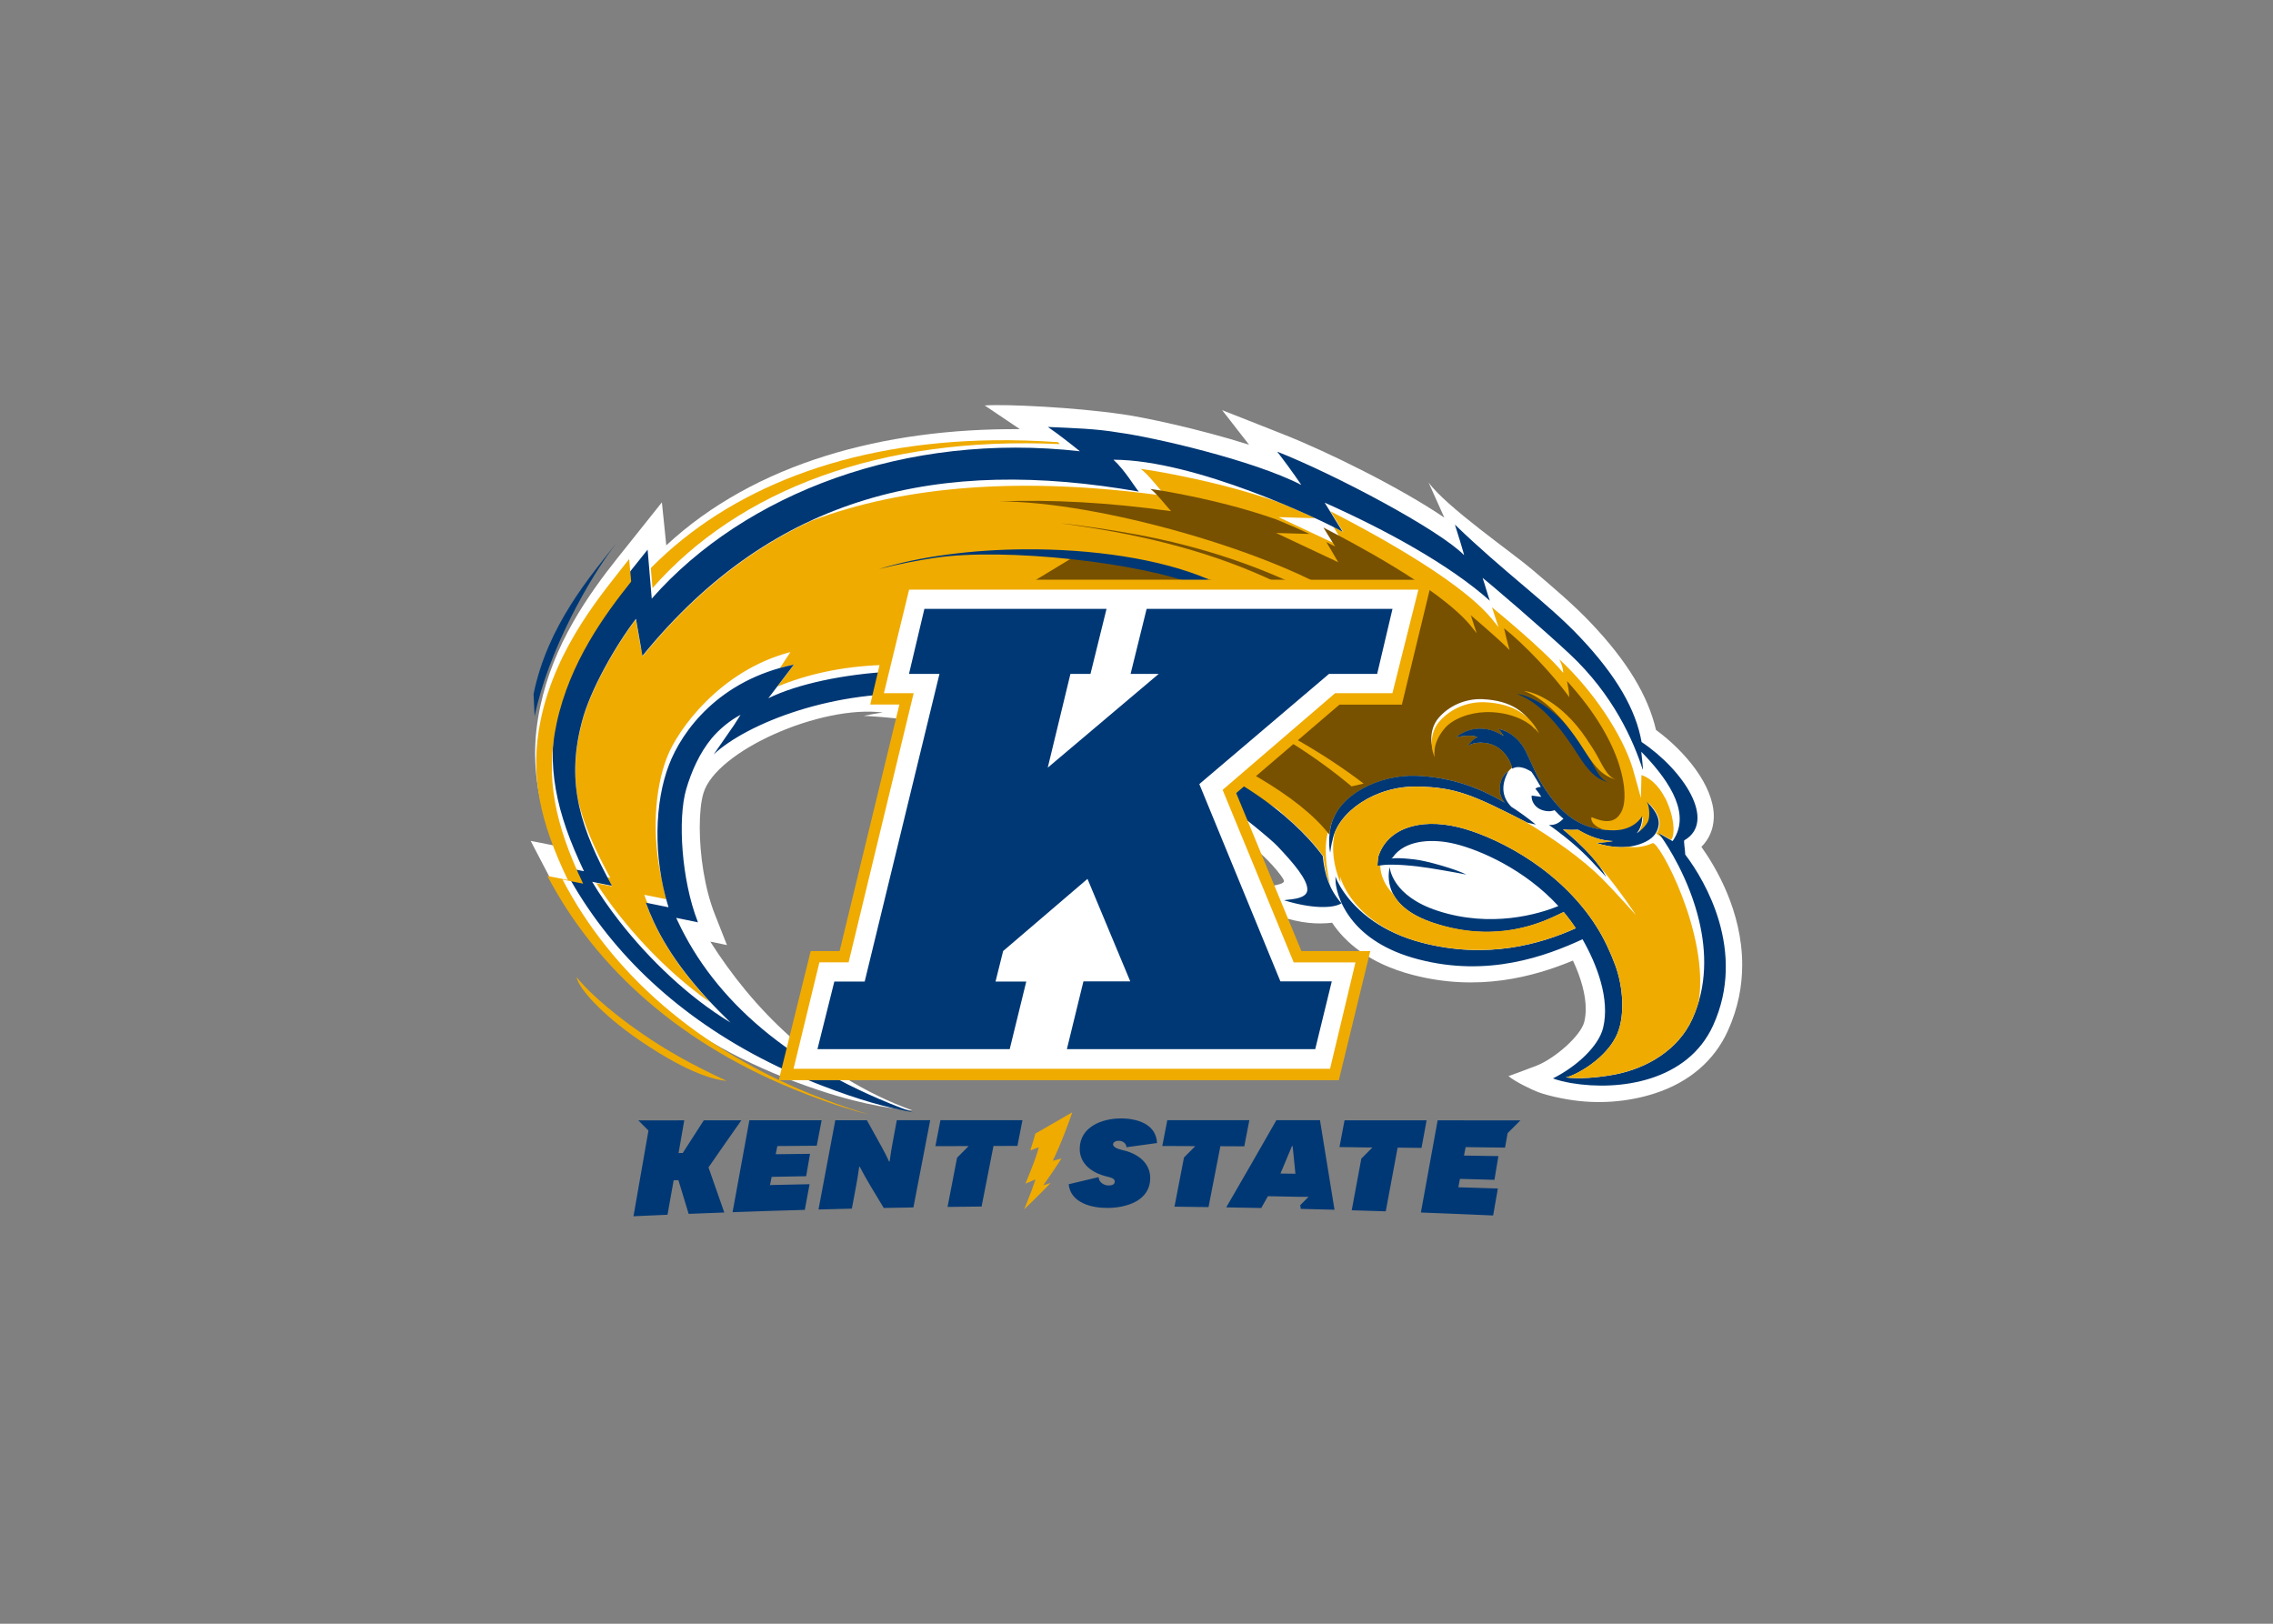 <?xml version="1.0" encoding="UTF-8"?> <svg xmlns="http://www.w3.org/2000/svg" clip-rule="evenodd" fill-rule="evenodd" stroke-linejoin="round" stroke-miterlimit="1.414" viewBox="0 0 560 400"><rect x="0" y="0" width="560" height="400" fill="#808080" stroke="none"/><g transform="matrix(2.132 0 0 2.132 129.921 -1947.24)"><path d="m56.895 962.926c-15.688-.102-30.581 3.892-40.84 13.428-.054-.635-.508-4.966-.508-4.966l-4.267 5.351-.772.962c-3.599 4.522-7.481 10.103-9.004 17.222-.4 1.855-.605 3.657-.605 5.467 0 3.38.722 6.8 2.217 10.65-1.251-.25-2.73-.54-2.73-.54l1.997 3.83c6.108 11.72 16.845 20.16 31.255 24.96 5.771 1.92 9.028 2.17 10.869 2.36-11.104-4.04-18.623-12.01-23.364-19.51.961.21 1.923.4 1.923.4l-1.409-3.58c-1.172-2.96-1.734-6.86-1.734-10 0-1.6.137-3.02.435-4 1.469-4.86 13.535-10.207 20.722-9.289-.649.073-2.216.381-2.216.381s6.225.269 11.474 1.562c5.249 1.294 11.631 3.166 17.217 5.626 2.48 1.1 9.873 4.81 15.347 8.52l-.933-1.6s.43.1 1.616.9c1.831 1.23 3.702 3.57 3.848 4.02.014.3-.22.39-1.558.67-1.762.38-3.618.7-3.618.7s1.778 1.8 4.507 2.71c2.725.91 4.522.98 6.235.8 1.495 2.24 4.244 4.7 9.297 6.02 7.569 1.98 13.965.24 18.531-1.65.962 2.05 1.479 3.98 1.479 5.59 0 .53-.053 1.02-.166 1.48-.405 1.66-3.496 4.3-5.532 5.08s-2.588.97-3.232 1.2c.752.63 2.661 1.57 3.52 1.88 1.157.42 2.559.68 3.316.81 3.486.6 7.016.3 10.092-.7 3.946-1.28 6.861-3.77 8.423-7.22 1.196-2.63 1.66-5.21 1.66-7.62 0-6.23-3.091-11.36-4.717-13.64.889-.88 1.387-2.03 1.431-3.34 0-.06.005-.12.005-.18 0-3.55-3.321-7.53-6.68-9.987-.933-3.974-3.311-7.915-7.48-12.319-1.968-2.085-4.356-4.111-6.875-6.25-2.305-1.958-9.898-7.217-11.929-10.029 0 0 1.401 3.125 1.821 4.062-5.092-3.462-13.461-7.598-18.637-9.639l-7.036-2.778s1.733 2.232 3.11 3.999c-5.815-1.85-12.373-3.223-14.849-3.555l.079.015c-5.196-.762-13.262-1.177-15.777-1.001.625.415 2.242 1.508 4.043 2.724" fill="#fff"></path><path d="m131.457 1005.52c-1.148-2.25-2.71-2.62-2.71-2.62l-.069 2.64s-.605-2.27-.937-3.39c-1.153-3.835-4.546-8.992-8.486-12.634.268.556.454 1.103.439 1.562-2.129-2.607-8.223-7.564-8.223-7.564l.752 2.295s-.4-.527-.839-1.049c-4.034-4.791-15.191-10.596-18.579-12.349l1.484 2.407c-.264-.147-.635-.342-1.113-.581l1.504 2.559-7.867-3.702 4.239.123c-1.197-.557-2.627-1.187-4.214-1.841-3.897-1.367-8.13-2.461-13.223-3.418-.903-.171-1.826-.318-2.754-.445.831.538 2.281 2.52 2.955 3.145-16.612-2.324-30.289-1.191-41 2.866-7.075 3.272-13.579 8.364-19.502 15.645l-.176-1.006c-.01.01-.014.017-.024.028l-.576-3.276c-2.373 3.115-5.283 8.232-6.206 11.811-.01.029-.078.303-.083.332-.816 3.182-.894 5.972-.406 8.692.674 2.92 1.988 5.8 3.746 9.03l-.362-.07c.181.34.371.69.562 1.04l-1.821-.36c3.066 4.77 7.881 10.08 13.193 13.8-3.442-3.69-5.957-7.35-7.451-11.49l.195.04c-.141-.33-.273-.67-.395-1.01l2.534.51c-.199-.74-.355-1.45-.492-2.16-1.191-5.21-.864-10.56.616-14.31 1.206-3.085 6.074-9.959 14.233-12.085l-1.216 1.846c.527-.151 1.069-.283 1.636-.4l-1.924 2.539c6.709-2.788 16.201-3.731 27.734-.347l-1.152.157c.347.136.684.273 1.001.429l-1.973.489c3.497.844 7.862 2.089 9.82 2.768 2.08.723 4.624 1.914 7.128 3.203-.629-.454-1.001-.722-1.001-.722 3.672 1.132 6.133 3.523 8.765 4.903l-.454-.82c3.779 2.07 7.188 3.25 8.589 4.71.01.02.019.03.034.04 2.749 2.3 4.17 4.19 4.605 4.81.122 1.21.346 2.27.757 3.23-1.153-5.27.049-6.81.468-7.75.118-.27.288-.51.474-.72 1.738-2.68 5.679-4.17 9.053-4.06 3.501.12 6.884 1.09 10.278 3.11-.63-.71-.664-1.69-.449-2.4.029-.11.068-.2.107-.3.039-.21.093-.41.176-.59.191-.43.576-.71.977-.89-.24-.8-1.089-2.507-3.116-2.732-1.298-.141-1.918.337-1.943.362.02-.025.42-.718 1.099-1.011-.684-.396-2.437-.011-2.481.004.078-.029 1.695-1.553 4.18-.777.498.156.933.401 1.333.62-.347-.498-.566-.796-.576-.8.293.01 2.168.551 3.179 2.694.229.48.805 1.73 1.123 2.4.571 1.21 1.674 2.91 2.817 4.07 1.86 1.91 3.906 2.57 6.226 2.56 2.373-.01 3.247-1.59 3.256-1.65-.01.06.059 1.15-.644 1.98.522-.29 1.177-.97 1.352-1.44.235-.64.074-1.91-.161-2.17.122.14 1.631 1.46 1.319 2.81-.054.24-.137.53-.332.83.219.15.483.33.776.53l-.41-.58 1.338.76c.503-.57.38-2.75-.718-4.91" fill="#efab00" fill-rule="nonzero"></path><g transform="matrix(.282 0 0 .282 .387 960.162)"><path d="m253.892 34.291c2.301 1.488 6.107 6.474 8.512 9.121-25.433-3.564-48.944-4.844-70.487-3.979 40.606-.126 114.087 20.9 143.968 41.315 24.809 16.955 20.709 20.914-5.883 9.045-59.134-26.436-107.025-27.904-107.025-27.904l-32.755 19.862s54.985 7.198 93.012 27.544c32.734 17.509 21.526 18.443-10.948 6.816-48.721-17.457-101.317-20.554-125.539-17.405 21.54.779 59.325 5.723 74.083 10.672-3.737 1.141-13.288 5.363-17.855 6.436 8.183-.536 99.375 27.44 124.341 60.207.087-1.038.266-2.145.491-3.321 2.976-13.513 20.399-21.364 34.88-20.88 12.405.416 24.391 3.838 36.414 11.018-2.249-2.526-2.353-6.004-1.591-8.547.674-2.249 2.142-3.927 2.989-4.083.468-.658 1.007-1.208 1.613-1.64-.588-2.509-3.495-9.391-11.177-10.222-4.619-.502-6.816 1.191-6.886 1.26.069-.063 1.488-2.526 3.876-3.564-2.405-1.402-8.616-.037-8.789.013.294-.1 6.017-5.515 14.823-2.747 1.765.536 3.308 1.419 4.727 2.18-1.228-1.747-2.028-2.824-2.062-2.824 1.055.038 7.699 1.959 11.28 9.537.813 1.713 2.855 6.124 3.979 8.512 2.025 4.291 5.938 10.291 9.987 14.443 5.588 5.709 11.661 8.27 18.408 8.893-3.65-.969-6.041-3.059-5.591-5.274 5.138 2.163 10.069 3.063 12.629-3.01 2.544-6.073 1.246-26.596-22.664-52.756.259 1.436.885 3.945.92 6.609-6.228-8.858-18.893-22.146-26.713-28.236.328 1.574 1.63 6.785 2.27 8.948-4.17-4.342-15.89-14.277-15.89-14.277l2.422 7.405s-1.294-1.709-2.712-3.405c-13.063-15.484-49.135-34.256-60.105-39.933l4.809 7.786c-.85-.454-2.062-1.095-3.603-1.857l4.858 8.27-25.447-11.972 13.717.394c-3.859-1.796-8.493-3.837-13.635-5.949-12.593-4.429-26.295-7.972-42.767-11.051-2.924-.554-5.9-1.042-8.894-1.44zm-36.844 14.057c7.475 1.003 15.966 2.384 21.71 3.44 29.983 5.501 56.161 14.208 79.377 27.287l2.595-1.993c-21.486-10.97-45.949-19.272-72.698-24.165-8.372-1.541-22.538-3.756-30.982-4.567z" fill="#785100"></path><path d="m211.928 8.907c4.135 2.785 9.845 7.304 13.115 9.951-71.058-7.993-137.236 16.99-175.436 60.382l-.692-8.201-1.003-11.869c-1.852 2.353-4.035 5.018-6.388 7.994-10.761 13.512-25.173 32.976-30.554 58.131-4.775 22.284-.64 41.506 10.865 65.639l-8.405-1.686c4.013 7.664 8.654 15.118 13.965 22.298l.014.014c20.64 27.924 51.194 51.594 92.321 67.372 7.751 2.976 14.173 5.121 19.778 6.747 6.488 1.886 11.9 3.083 17.073 4.035-51.158-18.616-81.432-46.562-96.243-78.154l-.021-.014c-.223-.503-.464-.999-.691-1.503l7.336 1.502 1.467.007c-6.675-17.146-8.213-42.2-4.719-54.173 2.162-7.422 5.571-14.98 10.38-20.81 3.184-3.875 7.82-7.599 11.904-9.709l-2.616 4.117-8.388 12.098c13.357-12.544 49.546-27.15 88.285-24.589 3.322.207 6.664.539 9.986 1.024l-15.398 3.412-3.702.81c3.841-.278 10.014.314 17.522 1.612 17.267 2.976 49.862 12.543 69.69 21.281 11.142 4.913 26.99 12.159 45.847 24.962-2.042-3.789-3.82-7.592-5.827-11.018 9.809 7.44 21.799 17.108 24.602 20.084 6.696 7.059 12.544 13.931 12.249 18.049-.294 4.117-8.999 3.698-9.432 4.166 11.09 3.425 19.931 3.405 23.426 1.225-4.914-5.658-6.869-11.537-7.647-19.322-3.461-4.896-24.253-32.233-76.312-48.341 0 0 4.135 3.01 10.242 7.474-9.378-4.395-20.589-9.08-31.246-12.782-8.478-2.942-29.689-8.883-42.424-11.565l13.914-3.444c-24.828-12.057-77.424-7.834-101.388 3.948l10.471-13.786c-30.692 6.281-45.868 27.163-51.197 41.109-5.813 15.191-6.661 37.524-.173 58.32l-9.294-1.883c.952 2.63 2.028 5.205 3.204 7.73v.014c6.8 14.602 17.402 27.734 31.468 41.35-17.111-10.311-33.288-25.865-45.397-41.35l-.014-.014c-4.307-5.524-8.113-11.019-11.245-16.281l8.097 1.64c-12.682-23.269-18.879-41.418-12.547-66.263.018-.099.264-1.053.298-1.155 3.287-12.717 13.647-30.951 22.091-41.974l2.65 15.19c54.223-66.695 122.216-81.51 203.392-67.322-1.693-1.902-5.57-8.646-10.378-13.059 33.669.076 84.55 24.361 93.912 29.516l-7.371-11.937c25.191 11.228 51.173 25.446 67.695 40.188-.882-2.388-2.37-7.803-2.976-9.343 2.889 2.197 24.066 20.315 35.642 31.129 18.097 16.92 26.16 35.656 30 47.441.26-.156-.532-6.125-.602-7.336 9.689 9.914 20.257 23.807 13.717 35.191-.26.484-.554.952-.9 1.419l-5.709-3.274 1.509 2.146c1.695 2.404 11.003 16.263 15.155 34.083v.014c2.855 12.249 3.288 26.367-2.872 39.933-5.709 12.543-18.394 20.173-31.716 22.733-6.834 1.298-15.26 1.987-20.278 1.156 1.575.26 15.156-5.882 20.623-16.471 4.049-7.837 3.132-20.498-.242-29.564-1.972-5.277-4.516-10.8-7.543-15.557-1.004-1.592-1.454-2.249-1.454-2.249-16.176-23.79-42.406-35.518-55.123-38.615-16.782-4.101-29.516 1.041-32.941 12.027 0 0-.412 2.8-.326 4.063.052-.088.135-.17.222-.256 1.297-.329 2.993-.485 4.879-.519 3.599-.051 7.855.325 11.177.706 5.277.605 15.398 2.439 20.138 3.356-4.186-2.197-16.398-5.692-21.156-6.194-.709-.062-1.405-.134-2.097-.221-2.854-.278-5.432-.437-7.578-.159.294-.138.45-.208.45-.208l1.35-1.695c5.467-5.814 15.643-6.243 24.519-4.063 10.173 2.509 28.409 10.381 42.215 25.433-8.011 3.322-27.617 9.1-49.504 1.938-18.564-6.073-19.619-17.405-19.584-17.924-.052.674-4.53 14.737 16.318 22.332 0 0 .481.197 1.64.595 19.793 6.661 35.385 2.886 44.518-.574l.036-.014c2.854-1.09 5.09-2.159 6.63-2.886l2.11-1.024c1.056 1.263 2.073 2.56 3.059 3.91 0 0 .606.799 1.903 2.754-14.204 6.419-36.315 12.921-63.113 5.897-8.183-2.146-14.564-5.257-19.529-8.63l-.021-.014c-12.198-8.287-15.775-18.08-15.828-18.581l.104 2.643c.052.502.658 8.031 7.232 15.938l.014.014c4.862 5.848 12.976 11.9 26.575 15.446 28.668 7.509 52.37-1.297 67.336-8.2 6.004 10.484 11.298 24.567 8.443 36.297-1.799 7.388-10.622 15.731-20.553 20.713 1.297.605 5.052 1.502 7.508 1.917 19.949 3.374 47.753-.775 58.131-23.647 6.886-15.156 6.073-30.035 2.457-42.527v-.014c-3.477-11.938-9.512-21.695-13.889-27.439-.036-1.817-.727-5.644-.381-5.834 13.305-7.717-.051-28.578-17.509-40.291-2.37-13.27-10.107-26.973-25.384-43.115-12.993-13.754-31.156-26.647-51.123-45.974.675 1.972 3.979 12.751 3.737 12.491-10.24-10.435-52.646-32.941-76.521-42.37 1.988 2.561 6.538 8.72 9.861 13.633-19.793-10.207-60.884-19.602-74.809-21.453-9.362-1.609-18.826-1.838-29.066-2.305zm-9.574 50.13c-21.503.154-42.785 2.873-59.711 8.111 8.789-2.249 16.332-3.595 22.561-4.546 28.754-4.464 85.886 1.968 108.396 11.467.779-.641 2.907-2.211 4.049-2.782-19.63-8.399-47.647-12.447-75.295-12.25zm186.682 73.449c-3.477 0-6.73 1.139-9.654 3.371-.121.086-.207.158-.207.221.121-.053 2.851-.657 5.411-.657 1.506 0 2.634.227 3.343.574-1.401.623-2.737 1.817-3.827 3.495l-.014.138c.017-.017 1.674-1.37 5.204-1.37.536 0 1.09.041 1.661.104 7.786.848 10.744 7.903 11.28 10.567.71-.433 1.523-.657 2.457-.657 2.267 0 4.554 1.349 5.419 1.938 1.298 1.886 2.543 4.034 3.841 6.214-.086-.012-.194-.014-.298-.014-.692 0-1.363.242-1.951.727 1.453 1.626 2.353 3.284 2.422 3.322l-3.945-.519c-.19 2.197 1.26 4.965 4.408 5.986.9.295 1.765.436 2.596.436.83 0 1.629-.138 2.373-.45 1.142 1.246 2.384 2.458 3.647 3.53l-.083.062c-1.436 1.28-2.82 2.471-5.224 2.471h-.139c-.156 0-.294.004-.45.041.243.087 3.043 2.168 3.059 2.18 9.031 6.782 13.322 11.471 17.128 15.606 1.056 1.159 2.063 2.249 3.135 3.356l.036-.027c-3.045-5.692-8.81-12.042-17.668-19.343 1.021.144 2.059.208 3.391.208.692 0 1.387-.029 2.131-.042l.672-.014c4.74 2.89 9.553 4.464 14.311 4.637-3.322.608-5.938.657-6.664.657h-.083c-.19 0-.316.006-.332.056.035 0 .155.034.346.097 3.443 1.107 6.82 1.681 10.056 1.681 3.702 0 7.09-.744 10.048-2.214 3.789-1.869 4.792-4.256 5.26-6.332.45-1.99.055-5.277-4.478-9.758-.103-.111-.176-.173-.263-.173.813.899 1.422 5.377.574 7.661-.605 1.643-2.889 4.049-4.74 5.121 1.47-1.73 2.232-4.014 2.284-6.817 0-.124-.004-.171-.056-.221 0 .069-3.041 5.777-11.502 5.827h-.276c-8.824 0-15.727-2.855-21.765-9.031-4.239-4.326-8.066-10.364-9.987-14.43-.605-1.297-1.467-3.166-2.263-4.879-.692-1.488-1.332-2.855-1.695-3.633-3.599-7.596-10.16-9.495-11.301-9.495h-.036c.087.052.817 1.038 2.097 2.768l-.332-.18c-1.297-.709-2.785-1.519-4.394-2.021-1.661-.518-3.336-.775-4.962-.775zm11.502 17.696c-.847.138-2.332 1.817-3.024 4.118-.761 2.526-.64 6 1.592 8.525-12.025-7.162-24.014-10.584-36.401-11.017-14.498-.485-31.903 7.367-34.879 20.879-1.297 6.229-.207 10.609-.207 10.609s.484-3.637.969-5.142c2.128-11.419 17.457-22.281 34.879-21.917 15.727.311 22.82 3.474 44.915 14.789l3.494.782c-3.373-2.734-6.716-5.173-10.055-7.301-3.408-3.512-4.585-8.218-1.28-14.325zm-333.583 61.384 1.605.325c-.052-.1-.097-.203-.131-.325z" fill="#003875"></path><path d="m151.249 71.475-12.111 51.162h11.952l-24.499 101.005h-11.848l-13.08 52.909h229.5l12.893-52.895h-28.236l-26.713-64.739 23.446-20.076c8.455 5.353 16.399 11.114 23.821 17.328l4.927-1.142c-8.086-6.219-17.206-12.184-26.921-17.757l17.045-14.596h25.572l12.401-51.161-218.147-.035z" fill="#efab00" fill-rule="nonzero"></path><path d="m155.069 75.557-10.325 42.424h12.193l-26.671 110.299h-11.959l-10.602 43.615h219.858l10.416-43.6h-25.309l-29.135-70.693 46.105-39.607h23.482l10.637-42.424-208.686-.013zm235.25 44.88c-7.751-.363-14.464 3.097-18.443 7.889-3.184 3.841-3.585 9.779-1.613 13.827-.692-4.325 1.353-8.253 3.828-11.246 3.2-3.858 9.809-6.37 16.332-6.56 7.474-.207 16.346 2.197 21.156 8.443-3.495-7.146-10.118-11.796-21.26-12.333v-.021z" fill="#fff" fill-rule="nonzero"></path><path d="m35.136 56.477c-10.554 13.443-28.233 33.682-33.959 61.883l.436 9.089c5.45-26.539 22.595-57.026 33.53-70.972zm126.194 26.971-6.311 26.642h12.492l-30.644 126.042h-12.436l-6.921 27.696h78.789l6.782-27.696h-12.595l3.114-12.491 34.568-29.571 17.523 41.995h-19.184l-6.782 27.765h101.767l6.782-27.765h-21.059l-33.218-80.83 53.135-45.142h19.737l6.284-26.643h-100.75l-6.575 26.643h11.523l-45.468 38.41 9.294-38.41h8.215l6.575-26.643h-74.636zm242.773 34.873c5.674 2.058 13.013 6.924 22.512 21.024l2.768 4.222c3.824 5.951 7.021 9.723 12.678 11.107-4.394-1.072-6.09-7.062-9.792-12.789l-2.803-4.291c-10.052-14.844-21.644-19.066-25.364-19.273zm-162.312 173.905c-7.664.012-16.716 3.439-16.803 12.366-.069 6.402 5.26 10.018 10.934 11.385 2.267.553 3.412.969 3.412 2.11 0 1.143-1.007 1.613-2.477 1.613-1.955-.013-4.045-1.28-4.132-3.426-4.083.969-8.187 1.934-12.27 2.921.779 7.629 9.36 9.709 15.744 9.709 7.838.012 17.755-2.893 17.668-12.374-.051-6.003-4.899-9.654-10.332-11.073-1.384-.363-4.671-.951-4.879-2.456-.104-.779.678-1.606 2.27-1.606 1.747 0 3.149 1.072 3.218 2.63 4.17-.571 8.356-1.147 12.526-1.717-.398-7.872-8.235-10.083-14.879-10.083zm-91.764.726c-.554 2.976-1.107 5.931-1.661 8.907-.485 2.647-.952 5.311-1.28 7.993h-.256c-.952-2.163-2.063-4.256-3.205-6.332-1.955-3.512-3.906-7.042-5.861-10.554h-12.941c-2.301 12.198-4.602 24.378-6.886 36.574 4.567-.126 9.117-.225 13.667-.346l1.606-8.561c.519-2.854 1.042-5.712 1.405-8.567h.277c1.349 2.699 2.872 5.297 4.394 7.91 1.799 2.976 3.599 5.965 5.398 8.941 4.048-.063 8.097-.153 12.145-.222 2.284-11.903 4.585-23.823 6.886-35.744h-13.688zm17.876 0c-.675 3.547-1.371 7.09-2.063 10.637 3.27-.012 13.634-.035 13.634-.035l-4.762 4.789-3.889 20.139c4.654-.05 9.291-.101 13.944-.152 1.627-8.27 3.253-16.544 4.88-24.831 3.269 0 6.536-.014 9.806-.014.675-3.512 1.37-7.021 2.062-10.533zm92.969 0c-.693 3.53-1.381 7.038-2.056 10.567 3.27.013 13.53.056 13.53.056l-4.637 4.658c-1.298 6.712-2.599 13.439-3.896 20.152 4.654.05 9.291.125 13.945.173 1.626-8.305 3.238-16.627 4.864-24.948 3.27.012 6.54.036 9.793.048.692-3.562 1.385-7.127 2.076-10.706h-33.62zm44.691.007c-6.799 11.938-13.654 23.824-20.54 35.709 4.792.063 9.571.177 14.346.263.917-1.608 1.834-3.218 2.734-4.844 4.221.088 12.678.256 12.678.256h3.965l-3.412 3.446c.069.45.163.931.25 1.502 4.602.101 9.204.226 13.806.346-1.972-12.215-3.962-24.446-5.952-36.68h-17.875zm-186.335.007c-9.879 0-19.741.014-29.62.014-2.301 12.561-4.602 25.101-6.886 37.662 9.862-.363 19.738-.671 29.599-.948.658-3.513 1.301-7.007 1.959-10.52-5.415.126-10.817.224-16.215.346.259-1.332.401-2.007.678-3.356 4.706-.088 9.409-.177 14.132-.263.519-3.062 1.062-6.125 1.599-9.17-4.689.038-9.381.088-14.07.159.277-1.349.395-2.01.671-3.342 5.381-.051 10.765-.101 16.146-.139.657-3.492 1.332-6.967 2.007-10.443zm-32.9.028c-5.136.012-10.272.007-15.391.007-2.89 4.446-5.762 8.913-8.616 13.377-.692.013-1.038.007-1.73.035.778-4.464 1.56-8.941 2.339-13.405-4.637.012-9.288.014-13.924.014h-4.9l4.152 4.166c-2.058 11.696-4.096 23.409-6.138 35.121 4.654-.207 9.291-.415 13.945-.622.83-4.706 1.671-9.412 2.519-14.118.778-.013 1.166-.036 1.944-.049 1.402 4.602 2.782 9.204 4.201 13.807 4.862-.191 9.723-.381 14.602-.554-2.18-6.159-4.325-12.319-6.471-18.478 4.463-6.45 8.937-12.885 13.468-19.301zm247.173 0c-.692 3.65-1.384 7.301-2.076 10.969 3.287.037 10.934.152 10.934.152h2.582l-4.568 4.588c-1.298 7.059-2.616 14.097-3.931 21.156 4.654.138 9.308.279 13.945.436 1.626-8.703 3.239-17.408 4.865-26.111 3.27.038 6.522.087 9.792.125.692-3.772 1.384-7.54 2.077-11.294v-.014c-11.212-.013-22.426-.007-33.62-.007zm38.154 0c-2.283 12.595-4.57 25.19-6.872 37.785 9.879.363 19.745.778 29.606 1.212.658-3.685 1.298-7.367 1.938-11.052-5.398-.174-10.796-.349-16.194-.506.259-1.366.398-2.055.658-3.439 4.705.126 9.432.256 14.138.394.536-3.252 1.069-6.47 1.606-9.723-4.706-.062-9.395-.152-14.084-.221.277-1.384.395-2.076.672-3.46 5.38.062 10.765.138 16.145.207.346-1.97.689-3.943 1.052-5.931l5.246-5.238h-5.454v.013c-9.498-.012-18.976-.016-28.457-.041zm-59.69 10.561h.263l1.142 11.335c-2.042-.012-4.083-.052-6.125-.09z" fill="#003875" fill-rule="nonzero"></path><path d="m189.683 14.36c-60.065.804-108.279 19.782-140.463 52.359l.692 8.201c35.486-40.294 93.341-62.387 166.889-58.996-.226-.259-.45-.521-.659-.781-9.053-.64-17.876-.897-26.457-.782zm-149.335 48.656c-10.14 13.132-29.915 35.345-36.266 66.001-4.618 22.267-.396 41.439 11.143 65.523l-8.387-1.679c19.654 37.456 54.581 69.689 106.001 89.411 10.899 4.188 19.151 6.732 26.263 8.497-5.623-1.623-12.04-3.788-19.772-6.747-51.696-19.828-86.701-52.132-106.284-89.673l8.443 1.681c-11.507-24.137-15.642-43.341-10.867-65.643 5.398-25.157 19.793-44.62 30.554-58.131l-.829-9.241zm366.731 54.085c5.675 2.059 13.028 6.935 22.526 21.018l2.754 4.242c3.824 5.934 7.021 9.72 12.679 11.087-4.395-1.056-6.07-7.038-9.772-12.782l-2.803-4.277c-10.052-14.862-21.647-19.063-25.384-19.288zm-15.862 4.602c-8.01-.38-14.983 3.218-19.101 8.167-3.287 3.979-3.685 10.117-1.66 14.304-.71-4.481 1.397-8.543 3.958-11.64 3.322-3.997 10.159-6.592 16.907-6.782 7.751-.225 16.938 2.263 21.903 8.733-3.616-7.405-10.467-12.211-22.007-12.782zm-27.737 34.568c-15.796-.329-29.859 8.561-33.925 18.734-1.522 5.986-.709 13.654 2.284 20.609l-.104-2.512c.087.71 5.156 19.692 33.426 27.08 26.8 7.007 48.912.499 63.114-5.903-1.557-2.335-3.218-4.55-4.983-6.644l-2.097 1.004c-6.471 3.114-25.118 12.007-51.19 3.46-9.602-3.131-14.294-7.592-16.526-11.744-3.218-3.357-5.208-7.301-5.364-11.765-.294.05-.588.1-.865.173-.086.088-.173.17-.242.256-.069-1.263.346-4.062.346-4.062 3.426-10.987 16.16-16.129 32.942-12.028 13.097 3.201 40.553 15.557 56.576 40.851 3.01 4.758 5.574 10.273 7.529 15.55 3.391 9.066 4.291 21.717.242 29.571-5.467 10.589-19.031 16.731-20.623 16.471 5.018.814 13.457.138 20.291-1.176 13.305-2.561 26.004-10.191 31.696-22.734 1.073-2.353 1.938-4.723 2.63-7.094 4.412-27.699-16.384-66.075-18.893-64.934-3.841 1.73-7.332 1.854-10.014 1.474-6.938.796-12.924-1.575-13.287-1.626.069 0 3.062.088 7.094-.658-4.949-.225-9.793-1.941-14.291-4.692-2.284.05-4.173.142-6.215-.152 6.696 5.588 11.561 10.533 14.831 14.996 8.529 10.07 15.052 20.125 15.052 20.125s-9.031-10.073-13.738-14.796c-8.356-8.356-20.173-16.623-31.522-23.439-21.506-10.987-28.62-14.084-44.175-14.395zm-344.65 78.042c.502 4.117 9.842 15.055 25.966 26.041 20.727 14.136 31.436 16.143 35.468 16.471-14.913-6.955-24.862-12.616-35.017-19.641-14.345-9.878-23.563-19.031-26.417-22.871zm203.116 55.399-15.176 8.754s-.135.748-.879 3.17c-.744 2.405-1.177 3.716-1.177 3.716l3.495-1.315s-.623 2.578-2.041 6.332c-1.419 3.755-3.426 8.582-3.426 8.582l4.083-1.73s.035.177-1.592 4.623c-1.367 3.702-3.024 7.612-3.024 7.612s3.336-3.169 6-5.834c2.664-2.647 4.865-4.962 4.865-4.962l-3.01.948s1.557-2.214 3.529-5.052c1.955-2.82 3.889-5.931 3.889-5.931l-3.546.968s1.643-3.36 3.737-8.464c2.093-5.087 4.277-11.419 4.277-11.419z" fill="#efab00" fill-rule="nonzero"></path></g></g></svg> 
